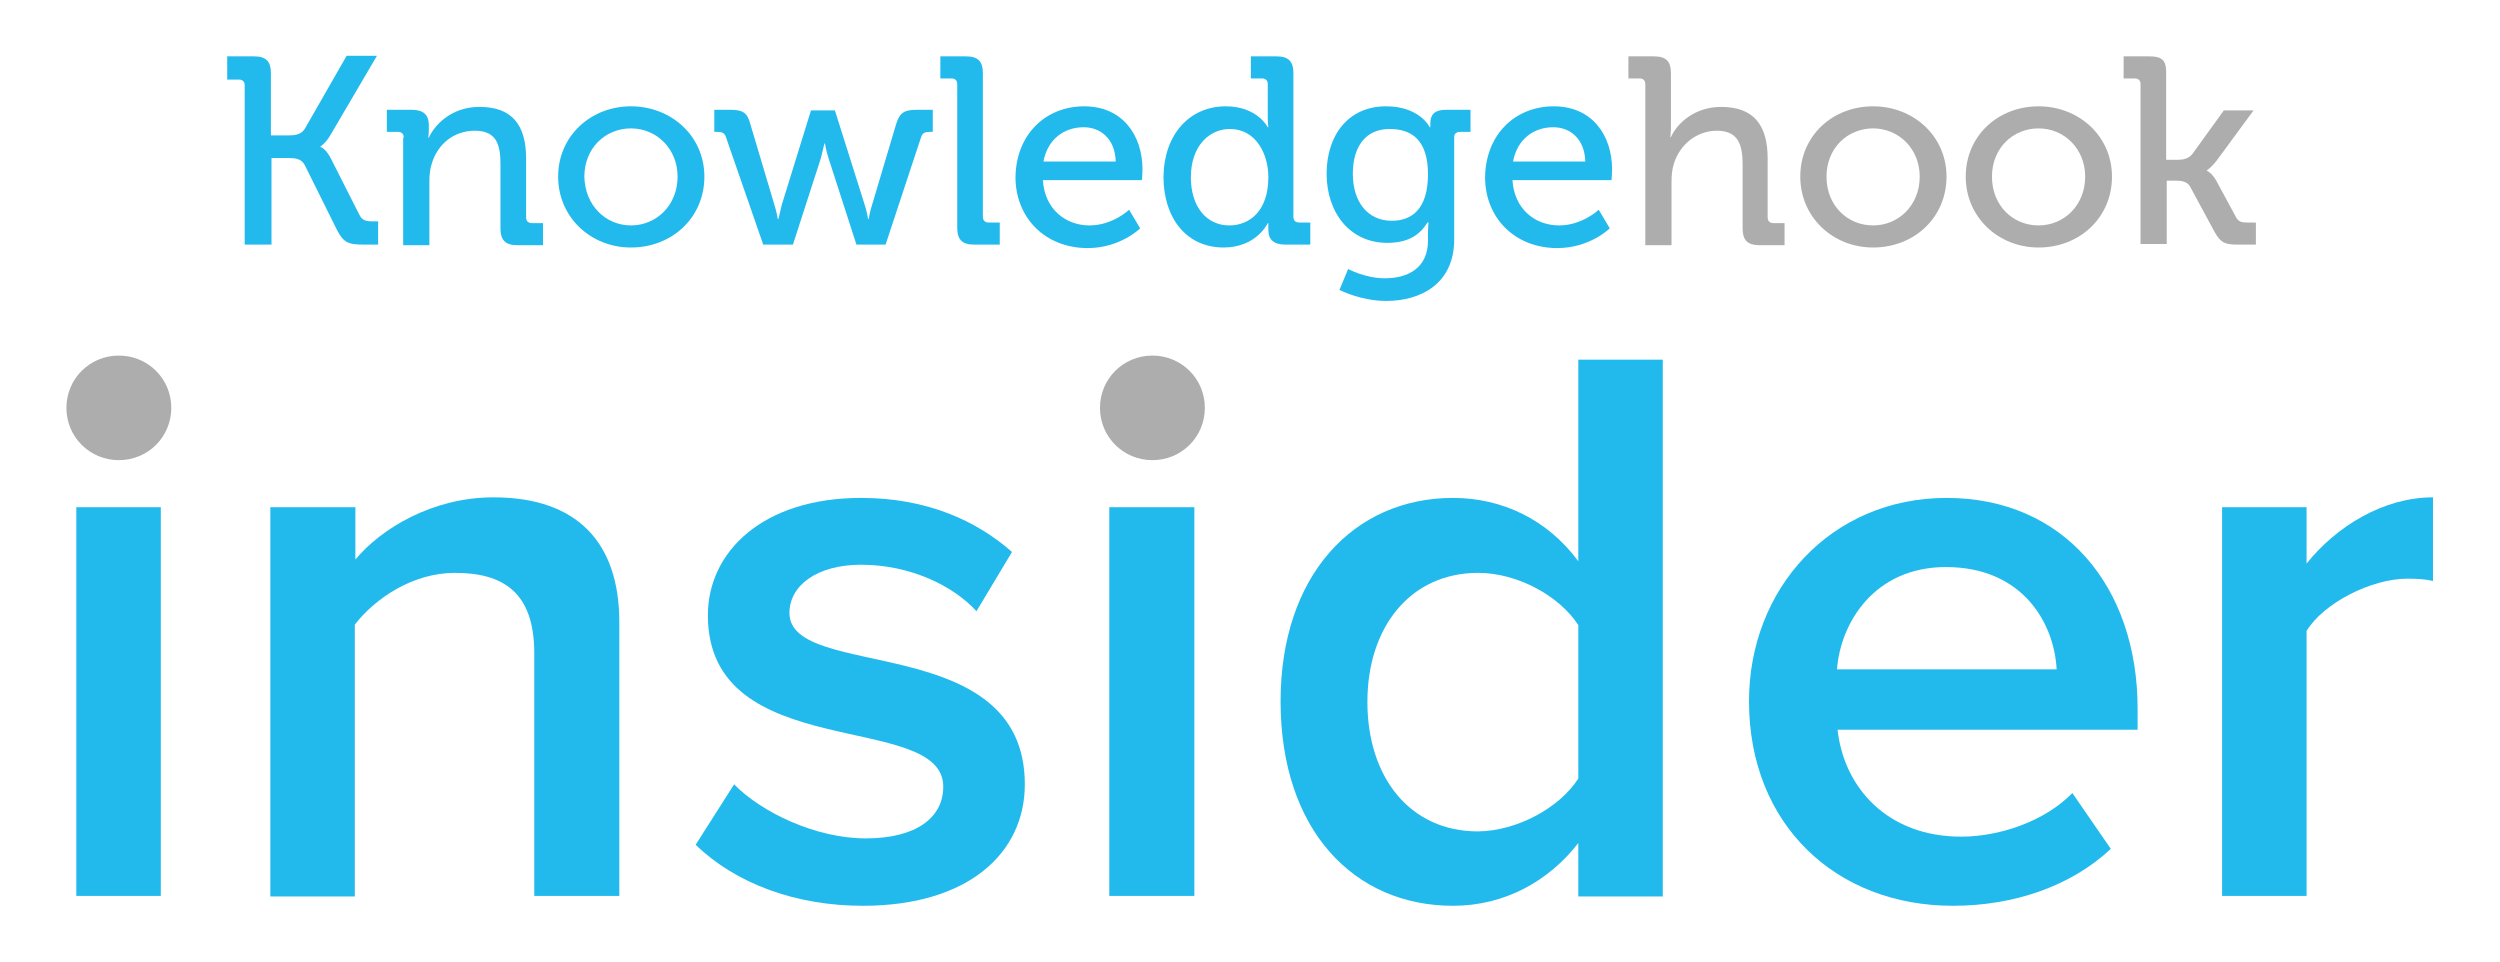 <svg width="317" height="122" viewBox="0 0 317 122" fill="none" xmlns="http://www.w3.org/2000/svg">
<path d="M9.678 113.601V64.315H20.39V113.601H9.678Z" fill="#22BAED"/>
<path d="M67.744 113.601V82.806C67.744 75.071 63.755 72.64 57.697 72.64C52.304 72.64 47.576 75.881 44.99 79.197V113.675H34.278V64.315H45.064V70.945C48.315 67.041 54.816 63.062 62.573 63.062C73.211 63.062 78.53 68.809 78.53 78.902V113.601H67.744Z" fill="#22BAED"/>
<path d="M88.207 107.118L93.083 99.456C96.555 102.993 103.426 106.308 109.779 106.308C116.206 106.308 119.605 103.656 119.605 99.751C119.605 90.026 89.759 97.025 89.759 78.018C89.759 69.988 96.703 63.136 109.188 63.136C117.61 63.136 123.889 66.083 128.322 69.988L123.816 77.502C120.861 74.261 115.394 71.609 109.188 71.609C103.574 71.609 100.101 74.261 100.101 77.723C100.101 86.416 129.947 79.86 129.947 99.456C129.947 108.223 122.707 114.854 109.41 114.854C100.914 114.854 93.305 112.054 88.207 107.118Z" fill="#22BAED"/>
<path d="M140.659 113.601V64.315H151.445V113.601H140.659Z" fill="#22BAED"/>
<path d="M200.129 113.601V106.897C196.361 111.76 190.747 114.854 184.246 114.854C171.687 114.854 162.378 105.276 162.378 88.921C162.378 73.008 171.613 63.136 184.246 63.136C190.451 63.136 196.213 65.862 200.129 71.166V45.602H210.841V113.675H200.129V113.601ZM200.129 98.72V79.27C197.765 75.587 192.446 72.64 187.422 72.64C178.853 72.64 173.386 79.491 173.386 88.995C173.386 98.572 178.779 105.424 187.422 105.424C192.446 105.35 197.765 102.403 200.129 98.72Z" fill="#22BAED"/>
<path d="M221.774 88.921C221.774 74.629 232.191 63.136 246.818 63.136C261.667 63.136 271.049 74.334 271.049 89.879V92.531H233.003C233.816 99.898 239.357 106.087 248.665 106.087C253.541 106.087 259.229 104.171 262.775 100.561L267.651 107.634C262.628 112.349 255.388 114.854 247.631 114.854C232.782 114.854 221.774 104.54 221.774 88.921ZM246.744 71.903C237.658 71.903 233.373 78.976 232.93 84.869H260.781C260.485 79.049 256.496 71.903 246.744 71.903Z" fill="#22BAED"/>
<path d="M281.761 113.601V64.315H292.473V71.461C296.241 66.746 302.225 63.062 308.504 63.062V73.671C307.618 73.45 306.584 73.376 305.254 73.376C300.674 73.376 294.616 76.471 292.473 80.007V113.601H281.761Z" fill="#22BAED"/>
<path d="M31.028 10.829C31.028 10.314 30.732 10.093 30.289 10.093H28.811V7.146H32.21C33.761 7.146 34.352 7.809 34.352 9.282V17.165H36.642C37.529 17.165 38.194 17.018 38.637 16.355L43.956 7.072H47.797L41.961 17.018C41.297 18.197 40.632 18.565 40.632 18.565V18.639C40.632 18.639 41.297 18.786 41.961 20.112L45.581 27.258C45.951 27.995 46.468 28.069 47.28 28.069H47.945V31.015H46.098C44.252 31.015 43.587 30.794 42.774 29.247L38.637 20.922C38.194 20.112 37.455 20.038 36.495 20.038H34.426V31.015H31.028V10.829Z" fill="#22BAED"/>
<path d="M51.196 17.46C51.196 16.944 50.9 16.723 50.457 16.723H49.053V13.924H52.23C53.708 13.924 54.373 14.587 54.373 15.839V16.502C54.373 17.018 54.299 17.46 54.299 17.46H54.373C55.037 15.986 57.106 13.555 60.8 13.555C64.863 13.555 66.71 15.765 66.71 20.112V27.553C66.71 28.069 67.005 28.29 67.448 28.29H68.852V31.089H65.602C64.05 31.089 63.459 30.426 63.459 28.953V20.849C63.459 18.418 63.016 16.576 60.209 16.576C57.549 16.576 55.481 18.27 54.742 20.775C54.52 21.438 54.446 22.248 54.446 23.059V31.089H51.122V17.46H51.196Z" fill="#22BAED"/>
<path d="M80.007 13.481C85.105 13.481 89.316 17.239 89.316 22.396C89.316 27.626 85.179 31.384 80.007 31.384C74.91 31.384 70.773 27.553 70.773 22.396C70.773 17.239 74.91 13.481 80.007 13.481ZM80.007 28.584C83.258 28.584 85.917 26.006 85.917 22.396C85.917 18.86 83.258 16.281 80.007 16.281C76.757 16.281 74.097 18.786 74.097 22.396C74.171 26.079 76.831 28.584 80.007 28.584Z" fill="#22BAED"/>
<path d="M92.049 17.386C91.901 16.871 91.532 16.723 91.015 16.723H90.572V13.924H92.64C94.191 13.924 94.782 14.292 95.152 15.766L98.181 25.932C98.476 26.816 98.624 27.774 98.624 27.774H98.698C98.698 27.774 98.919 26.816 99.141 25.932L102.835 13.998H105.864L109.631 25.932C109.927 26.816 110.075 27.774 110.075 27.774H110.149C110.149 27.774 110.296 26.816 110.592 25.932L113.621 15.766C114.064 14.292 114.655 13.924 116.206 13.924H118.275V16.723H117.832C117.314 16.723 116.945 16.871 116.797 17.386L112.291 31.016H108.597L105.051 20.039C104.756 19.154 104.608 18.197 104.608 18.197H104.534C104.534 18.197 104.312 19.154 104.091 20.039L100.545 31.016H96.777L92.049 17.386Z" fill="#22BAED"/>
<path d="M121.378 10.682C121.378 10.166 121.082 9.946 120.639 9.946H119.235V7.146H122.486C124.037 7.146 124.628 7.809 124.628 9.282V27.479C124.628 27.995 124.924 28.216 125.367 28.216H126.77V31.016H123.52C121.969 31.016 121.378 30.352 121.378 28.879V10.682Z" fill="#22BAED"/>
<path d="M137.482 13.481C142.284 13.481 144.87 17.091 144.87 21.512C144.87 21.954 144.796 22.838 144.796 22.838H132.237C132.459 26.521 135.118 28.584 138.147 28.584C141.102 28.584 143.171 26.595 143.171 26.595L144.574 28.953C144.574 28.953 142.063 31.457 137.926 31.457C132.459 31.457 128.765 27.553 128.765 22.469C128.839 17.018 132.607 13.481 137.482 13.481ZM141.472 20.48C141.398 17.607 139.551 16.134 137.409 16.134C134.897 16.134 132.828 17.681 132.311 20.48H141.472Z" fill="#22BAED"/>
<path d="M155.434 13.482C159.424 13.482 160.753 16.134 160.753 16.134H160.827C160.827 16.134 160.753 15.618 160.753 14.955V10.682C160.753 10.166 160.458 9.946 160.015 9.946H158.611V7.146H161.861C163.413 7.146 164.004 7.809 164.004 9.282V27.479C164.004 27.995 164.299 28.216 164.743 28.216H166.146V31.016H162.97C161.492 31.016 160.827 30.352 160.827 29.174C160.827 28.658 160.827 28.29 160.827 28.29H160.753C160.753 28.29 159.35 31.384 155.139 31.384C150.485 31.384 147.53 27.7 147.53 22.396C147.603 17.018 150.854 13.482 155.434 13.482ZM160.827 22.47C160.827 19.449 159.202 16.355 155.951 16.355C153.292 16.355 151.002 18.565 151.002 22.47C151.002 26.227 152.996 28.584 155.877 28.584C158.389 28.584 160.827 26.816 160.827 22.47Z" fill="#22BAED"/>
<path d="M175.75 13.481C180.035 13.481 181.291 16.134 181.291 16.134H181.364C181.364 16.134 181.364 15.839 181.364 15.618C181.364 14.586 181.882 13.924 183.285 13.924H186.462V16.723H185.132C184.689 16.723 184.393 16.944 184.393 17.386V30.352C184.393 36.025 180.109 38.161 175.75 38.161C173.681 38.161 171.539 37.572 169.84 36.762L170.948 34.109C170.948 34.109 173.09 35.288 175.602 35.288C178.557 35.288 181.069 33.962 181.069 30.5V29.321C181.069 28.805 181.143 28.216 181.143 28.216H180.995C179.961 29.91 178.409 30.794 175.898 30.794C171.17 30.794 168.215 26.963 168.215 22.027C168.215 17.165 170.948 13.481 175.75 13.481ZM181.069 22.101C181.069 17.607 178.853 16.355 176.193 16.355C173.238 16.355 171.539 18.491 171.539 22.027C171.539 25.564 173.386 27.995 176.489 27.995C178.927 27.995 181.069 26.595 181.069 22.101Z" fill="#22BAED"/>
<path d="M197.026 13.481C201.828 13.481 204.414 17.091 204.414 21.512C204.414 21.954 204.34 22.838 204.34 22.838H191.781C192.003 26.521 194.662 28.584 197.691 28.584C200.646 28.584 202.715 26.595 202.715 26.595L204.118 28.953C204.118 28.953 201.606 31.457 197.469 31.457C192.003 31.457 188.309 27.553 188.309 22.469C188.383 17.018 192.15 13.481 197.026 13.481ZM201.015 20.48C200.942 17.607 199.095 16.134 196.952 16.134C194.441 16.134 192.372 17.681 191.855 20.48H201.015Z" fill="#22BAED"/>
<path d="M208.625 10.682C208.625 10.166 208.329 9.946 207.886 9.946H206.482V7.146H209.733C211.284 7.146 211.875 7.809 211.875 9.282V15.987C211.875 16.797 211.801 17.386 211.801 17.386H211.875C212.614 15.692 214.83 13.555 218.228 13.555C222.292 13.555 224.138 15.766 224.138 20.112V27.553C224.138 28.069 224.434 28.29 224.877 28.29H226.281V31.089H223.104C221.553 31.089 220.962 30.426 220.962 28.953V20.849C220.962 18.418 220.445 16.576 217.711 16.576C215.126 16.576 212.983 18.344 212.244 20.775C212.023 21.438 211.949 22.249 211.949 23.059V31.089H208.625V10.682Z" fill="#AEADAD"/>
<path d="M237.51 13.481C242.607 13.481 246.818 17.239 246.818 22.396C246.818 27.626 242.681 31.384 237.51 31.384C232.412 31.384 228.275 27.553 228.275 22.396C228.275 17.239 232.339 13.481 237.51 13.481ZM237.51 28.584C240.76 28.584 243.42 26.006 243.42 22.396C243.42 18.86 240.76 16.281 237.51 16.281C234.259 16.281 231.6 18.786 231.6 22.396C231.6 26.079 234.259 28.584 237.51 28.584Z" fill="#AEADAD"/>
<path d="M258.491 13.481C263.588 13.481 267.799 17.239 267.799 22.396C267.799 27.626 263.662 31.384 258.491 31.384C253.393 31.384 249.256 27.553 249.256 22.396C249.256 17.239 253.319 13.481 258.491 13.481ZM258.491 28.584C261.741 28.584 264.401 26.006 264.401 22.396C264.401 18.86 261.741 16.281 258.491 16.281C255.24 16.281 252.581 18.786 252.581 22.396C252.581 26.079 255.24 28.584 258.491 28.584Z" fill="#AEADAD"/>
<path d="M271.419 10.682C271.419 10.166 271.123 9.946 270.68 9.946H269.276V7.146H272.527C274.078 7.146 274.669 7.588 274.669 9.135V20.259H276.221C276.812 20.259 277.55 20.112 277.994 19.523L281.983 13.997H285.751L281.096 20.333C280.284 21.365 279.841 21.586 279.841 21.586V21.659C279.841 21.659 280.432 21.88 281.023 22.912L283.534 27.553C283.83 28.069 284.125 28.216 285.012 28.216H286.046V31.016H283.682C282.057 31.016 281.54 30.721 280.801 29.395L277.698 23.648C277.329 22.985 276.516 22.912 275.999 22.912H274.743V30.942H271.419V10.682Z" fill="#AEADAD"/>
<path d="M139.477 51.717C139.477 48.034 142.432 45.087 146.126 45.087C149.82 45.087 152.775 48.034 152.775 51.717C152.775 55.401 149.82 58.348 146.126 58.348C142.432 58.348 139.477 55.401 139.477 51.717Z" fill="#AEADAD"/>
<path d="M8.422 51.717C8.422 48.034 11.377 45.087 15.071 45.087C18.765 45.087 21.72 48.034 21.72 51.717C21.72 55.401 18.765 58.348 15.071 58.348C11.377 58.348 8.422 55.401 8.422 51.717Z" fill="#AEADAD"/>
</svg>
